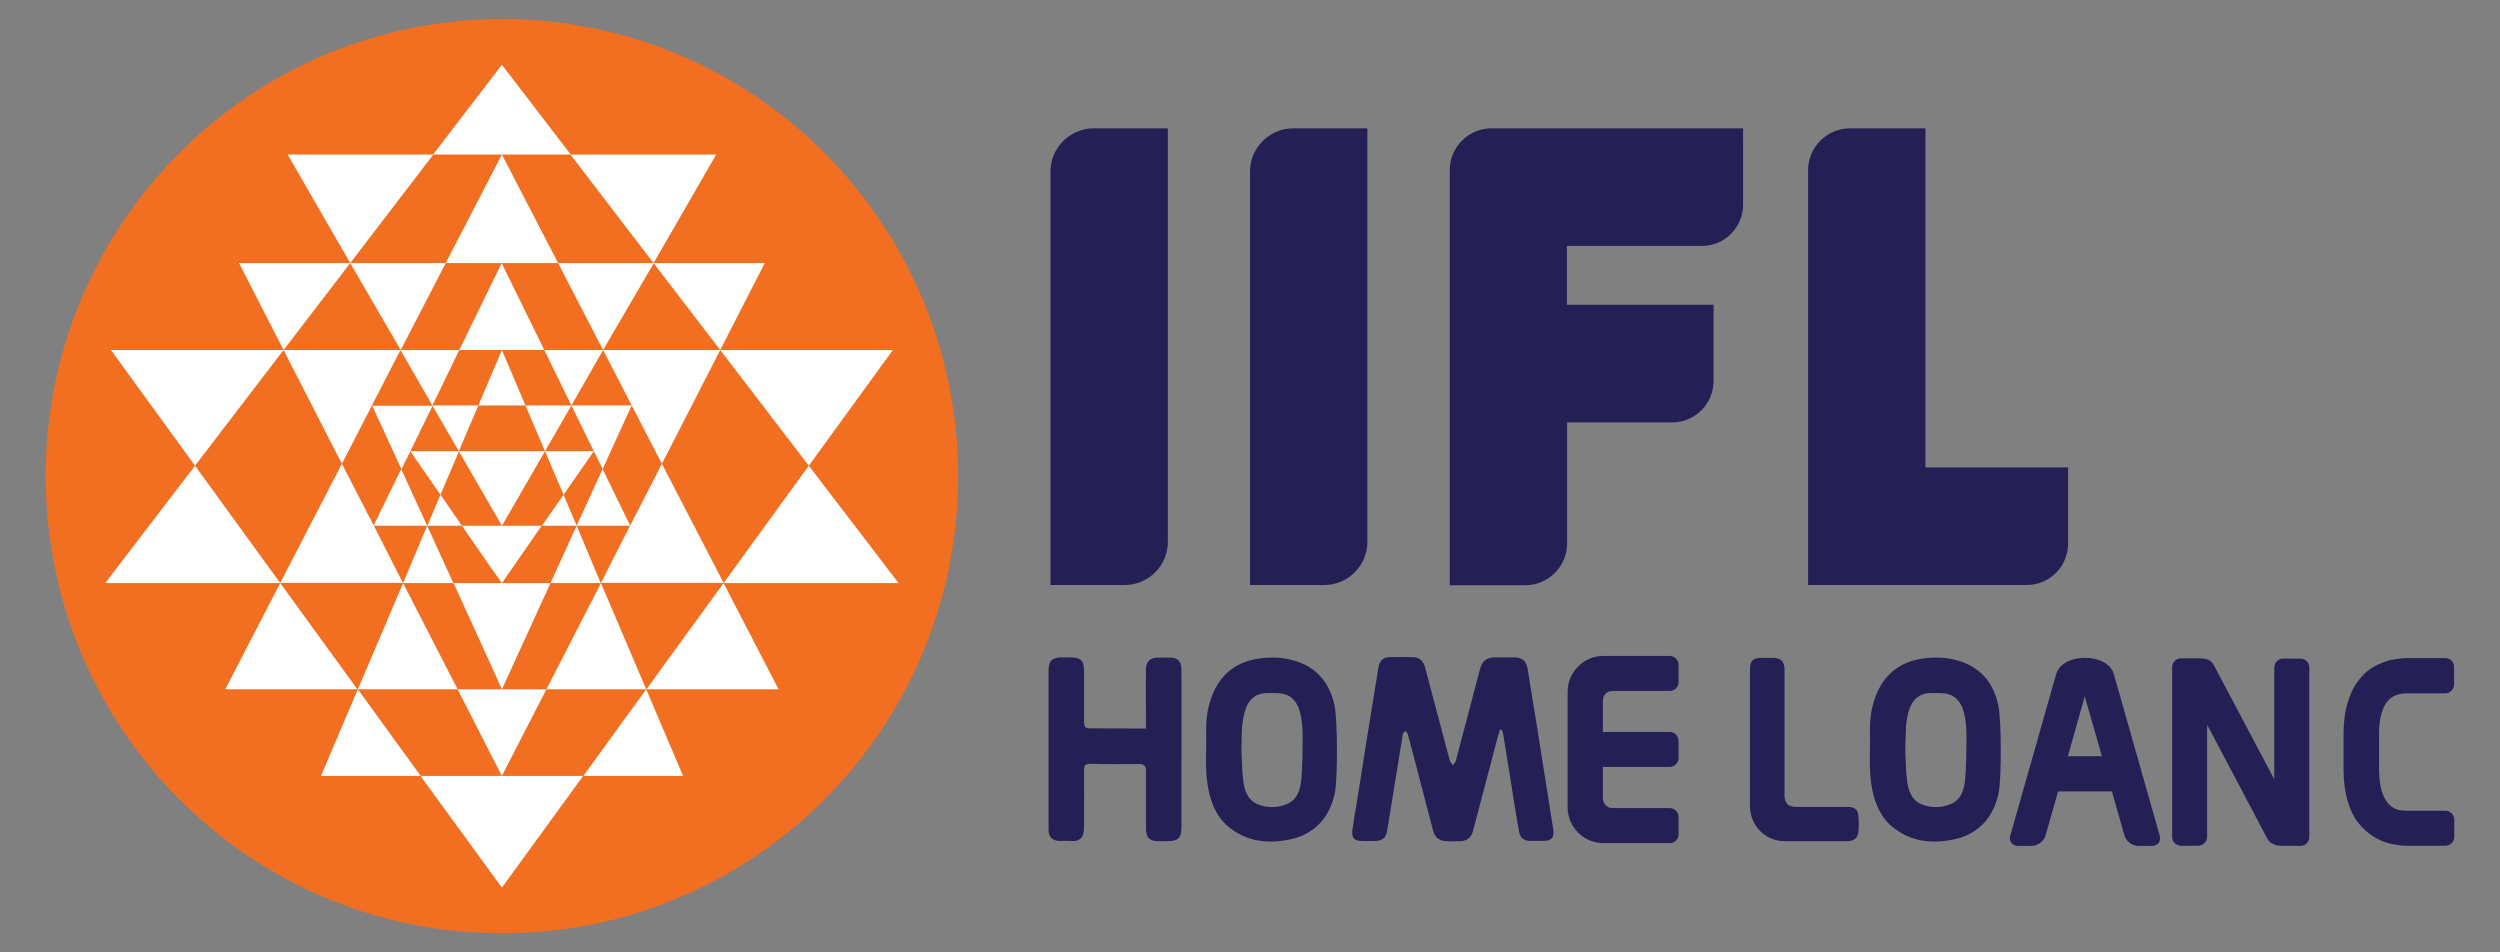 <?xml version="1.0" encoding="utf-8"?>
<!-- Generator: Adobe Illustrator 25.4.1, SVG Export Plug-In . SVG Version: 6.00 Build 0)  -->
<svg version="1.1" id="Layer_1" xmlns="http://www.w3.org/2000/svg" xmlns:xlink="http://www.w3.org/1999/xlink" x="0px" y="0px"
	 viewBox="0 0 1050 400" style="enable-background:new 0 0 1050 400;" xml:space="preserve">
<rect x="0" y="0" width="1050" height="400" fill="#808080" stroke="none"/>
<style type="text/css">
	.st0{fill:#444444;}
	.st1{fill:#252525;}
	.st2{fill:#EEF1F5;}
	.st3{fill:#DDE4EB;}
	.st4{fill-rule:evenodd;clip-rule:evenodd;fill:#DDE4EB;}
	.st5{fill-rule:evenodd;clip-rule:evenodd;fill:#FFFFFF;}
	.st6{fill-rule:evenodd;clip-rule:evenodd;fill:#EEF1F5;}
	.st7{fill-rule:evenodd;clip-rule:evenodd;fill:#252525;}
	.st8{fill-rule:evenodd;clip-rule:evenodd;fill:#444444;}
	.st9{fill-rule:evenodd;clip-rule:evenodd;fill:#F26F21;}
	.st10{fill-rule:evenodd;clip-rule:evenodd;fill:#242056;}
	.st11{fill:#242056;}
</style>
<g>
	<g>
		<path class="st9" d="M210.8,8c105.8,0,191.6,86,191.6,192s-85.8,192-191.6,192S19.2,306,19.2,200S105,8,210.8,8z"/>
		<path class="st5" d="M210.8,372.8l34.1-46.9h-68.3L210.8,372.8z M210.8,325.9l4.8-9.4l13.9-27h-37.3L210.8,325.9z M210.8,147h17.8
			l-10.8-22l-7.1-14.5L192.9,147H210.8z M210.8,110.5h23.6l-23.6-45.6l-23.6,45.6H210.8z M210.8,64.9h28.9l-28.9-37.7l-28.9,37.7
			H210.8z M286.9,325.9h-41.9l26.4-36.4L286.9,325.9z M377.4,244.9h-73.5l35.8-49.3L377.4,244.9z M303.9,244.9l23.1,44.6h-55.5
			L303.9,244.9z M302.5,147H375l-35.3,48.6L302.5,147z M302.5,147l-28-36.5h46.7L302.5,147z M234.4,110.5h40.2L253.3,147
			L234.4,110.5z M274.5,110.5l-34.9-45.6h61.2L274.5,110.5z M210.8,289.5l20.4-44.6h-40.7l15.7,34.4L210.8,289.5z M210.8,220.8
			l2.5-4.3l15.6-27h-36.2L210.8,220.8z M210.8,170.3h9.9l-9.9-23.3l-9.9,23.3H210.8z M229.5,289.5l22.9-44.6l19,44.6H229.5z
			 M252.3,244.9h-21.1l11-24.1L252.3,244.9L252.3,244.9z M236.7,207.8l5.5,13h-14.6L236.7,207.8z M253.1,197l11.6,23.8h-22.5
			L253.1,197z M265.3,170.3L253.1,197l-3.7-7.5l-9.4-19.2H265.3z M278,194.8l25.9,50h-51.5l12.3-24.1L278,194.8z M302.5,147
			L278,194.8L253.3,147H302.5z M240,170.3L228.6,147h24.7L240,170.3z M240,170.3l-11.1,19.2l-8.2-19.2H240z M236.7,207.8l-7.8-18.3
			h20.5L236.7,207.8z M134.8,325.9h41.9l-26.4-36.4L134.8,325.9z M44.2,244.9h73.5l-35.8-49.3L44.2,244.9z M117.7,244.9l-23.1,44.6
			h55.5L117.7,244.9z M119.1,147H46.6l35.3,48.6L119.1,147z M119.1,147l28-36.5h-46.7L119.1,147z M187.2,110.5h-40.1l21.2,36.5
			L187.2,110.5z M147.1,110.5L182,64.9h-61.2L147.1,110.5z M210.8,244.9l-3.7-5.2L194,220.8h33.5L210.8,244.9z M192.2,289.5
			l-22.9-44.6l-19,44.6H192.2z M169.3,244.9h21.1l-11-24.1L169.3,244.9L169.3,244.9z M185,207.8l-5.5,13H194L185,207.8z M168.5,197
			l-11.6,23.8h22.5L168.5,197z M156.3,170.3l12.3,26.8l3.7-7.5l9.4-19.2H156.3z M143.6,194.8l-25.9,50h51.5L157,220.8L143.6,194.8z
			 M119.1,147l24.5,47.8l24.6-47.8H119.1z M181.6,170.3l11.3-23.3h-24.7L181.6,170.3z M181.6,170.3l11.1,19.2l8.2-19.2H181.6z
			 M185,207.8l7.8-18.3h-20.5L185,207.8z"/>
		<path class="st10" d="M808.8,53.9H777c-9.7,0-17.6,7.9-17.6,17.6v174.2c30.6,0,61.2,0,91.9,0c9.5,0,17.3-7.8,17.3-17.4v-32h-59.9
			V53.9z M490.5,53.9h-31.2c-9.9,0-18.1,8.2-18.1,18.1v173.7h31.2c10,0,18.1-8.2,18.1-18.1V53.9z M626.4,53.9h105.7V86
			c0,9.5-7.8,17.3-17.3,17.3h-56.7V128h61.6v32c0,9.6-7.8,17.4-17.3,17.4h-44.2v50.8c0,9.7-7.9,17.6-17.6,17.6h-31.7V71.6
			C608.8,61.9,616.7,53.9,626.4,53.9z M574.3,53.9h-31.2c-9.9,0-18.1,8.2-18.1,18.1v173.7h31.2c10,0,18.1-8.2,18.1-18.1V53.9z"/>
	</g>
	<path class="st11" d="M630,306.4c-0.6,2-1.2,4-1.7,6c-3.2,12.3-6.5,24.6-9.7,36.8c-0.7,2.5-2.5,4-5.1,4.1c-2,0.1-4,0.1-6,0
		c-3-0.1-4.8-1.5-5.6-4.4c-3-11.5-6-23-9-34.5c-0.5-2.1-1.1-4.1-1.7-6.2c-0.1-0.5-0.7-0.8-1-1.2c-0.3,0.4-0.9,0.8-1,1.3
		c-1.8,11.1-3.6,22.2-5.4,33.3c-0.4,2.6-0.8,5.2-1.3,7.8c-0.6,2.6-2,3.7-4.7,3.8c-1.9,0.1-3.8,0-5.8,0c-3.2,0-4.4-1.3-4-4.6
		c0.5-3.9,1.2-7.9,1.9-11.8c1.4-9.1,2.9-18.2,4.3-27.3c1.2-7.6,2.5-15.1,3.7-22.7c0.4-2.3,0.7-4.5,1.1-6.8c0.5-2.5,2-4,4.5-4
		c3.3-0.1,6.7-0.1,10,0c2.6,0.1,4.3,1.6,5,4.2c3.5,13.1,6.9,26.1,10.4,39.2c0.2,0.8,0.9,1.4,1.3,2.1c0.4-0.7,1.1-1.3,1.3-2.1
		c3.4-12.8,6.7-25.6,10.1-38.3c0.9-3.5,2.7-5,6.3-5c2.4,0,4.9,0,7.3,0c4.5,0,6,1.4,6.6,5.9c1.2,8.1,2.6,16.1,3.9,24.2
		c1.7,10.5,3.3,21.1,5,31.6c0.5,3.3,1,6.7,1.6,10c0.7,3.9-0.5,5.4-4.4,5.4c-1.7,0-3.4,0-5.1,0c-2.8-0.1-4.3-1.2-4.8-3.9
		c-1.3-7.1-2.4-14.2-3.5-21.4c-1.1-6.6-2.1-13.2-3.2-19.8c-0.1-0.6-0.4-1.2-0.7-1.8C630.5,306.5,630.3,306.4,630,306.4z"/>
	<path class="st11" d="M481.3,306c0-5.8-0.1-22.4,0-25.1c0.1-3,1.7-4.6,4.7-4.7c1.9,0,3.7,0,5.6,0c2.8,0,4.4,1.5,4.6,4.3
		c0.1,0.8,0,45.3,0,66.8c0,4.8-1.3,6-6.3,6c-1,0-2,0-3,0c-4,0.1-5.6-1.4-5.6-5.4c0-8.1,0-16.1,0-24.2c0-0.2,0-0.4,0-0.5
		c0-1.3-1-2.3-2.3-2.3c-6.8,0-14.8,0.1-21.2-0.1c-2,0-2.5,0.7-2.5,2.6c0.1,7.9,0,15.8,0,23.7c0,4.7-1.5,6.5-6.2,6.1
		c-1.4-0.1-2.8,0-4.2,0c-2.9-0.1-4.5-1.7-4.5-4.6c0-7.5,0-14.9,0-22.4c0-14.8,0-29.6,0-44.4c0-4.3,1.4-5.7,5.7-5.7
		c1.1,0,2.2,0,3.3,0c4.6,0,5.9,1.3,5.9,6c0,7,0.1,14.1,0,21.1c0,2.2,0.7,2.8,2.8,2.7C465.7,305.9,473.4,306,481.3,306z"/>
	<path class="st11" d="M560.6,333.2c-2.2,10.2-8.4,17.2-19,19.4c-8.8,1.8-17.2,1-24.7-4.6c-5.5-4.1-8.1-10-9.4-16.6
		c-1.6-8-0.7-16.2-0.9-24.3c-0.1-5.6,0.7-11,3-16.2c3.7-8.3,10.1-13,19.1-14.3c4.8-0.7,9.6-0.6,14.3,0.7c9.8,2.6,15.5,9.4,17.5,19
		C561.8,302.2,561.9,327.1,560.6,333.2z M521.4,314.8c0.2,4.2,0.2,8.4,0.7,12.6c0.5,4.2,1.7,8.4,5.9,10.3c3.9,1.7,8.3,1.7,12.3,0.1
		c4.8-1.9,5.9-6.5,6.3-10.9c0.5-6.2,0.5-12.4,0.5-18.6c0-2.9-0.3-5.9-1-8.8c-1-4.1-3.2-7.4-7.7-8.2c-2-0.3-4.1-0.2-6.2-0.2
		c-4.4,0-7.4,2.2-8.9,6.3C521.2,303.1,521.6,309,521.4,314.8z"/>
	<path class="st11" d="M839.4,333.2c-2.2,10.2-8.4,17.2-19,19.4c-8.8,1.8-17.2,1-24.7-4.6c-5.5-4.1-8.1-10-9.4-16.6
		c-1.6-8-0.7-16.2-0.9-24.3c-0.1-5.6,0.7-11,3-16.2c3.7-8.3,10.1-13,19.1-14.3c4.8-0.7,9.6-0.6,14.3,0.7c9.8,2.6,15.5,9.4,17.5,19
		C840.6,302.2,840.7,327.1,839.4,333.2z M800.2,314.8c0.2,4.2,0.2,8.4,0.7,12.6c0.5,4.2,1.7,8.4,5.9,10.3c3.9,1.7,8.3,1.7,12.3,0.1
		c4.8-1.9,5.9-6.5,6.3-10.9c0.5-6.2,0.5-12.4,0.5-18.6c0-2.9-0.3-5.9-1-8.8c-1-4.1-3.2-7.4-7.7-8.2c-2-0.3-4.1-0.2-6.2-0.2
		c-4.4,0-7.4,2.2-8.9,6.3C800,303.1,800.5,309,800.2,314.8z"/>
	<path class="st11" d="M735,310.4c0-9.8,0-19.5,0-29.3c0-3.6,1.2-4.8,4.8-4.8c1.6,0,3.3,0,4.9,0c3.2,0,4.8,1.6,4.8,4.8
		c0,8.4,0,16.9,0,25.3c0,9.2,0,18.3,0,27.5c0,3.5,1.5,5,5,5c7.1,0,14.2,0,21.3,0c3.4,0,4.7,1.2,4.8,4.6c0.1,1.7,0.1,3.4,0,5.1
		c-0.1,3.2-1.7,4.7-4.9,4.7c-8.7,0-17.3,0-26,0c-8.3,0-14.7-6.5-14.7-14.8C735,329.2,735,319.8,735,310.4z"/>
	<path class="st11" d="M957.9,355.2c-1.2,0-2.3-0.2-3.2-0.7h0c-1.1-0.5-1.9-1.3-2.5-2.4L927,304.4v47.1c0,2-1.7,3.7-3.7,3.7h-7.3
		c-2,0-3.7-1.7-3.7-3.7v-71.3c0-2,1.7-3.7,3.7-3.7h7.7c1.9,0,3.4,0.3,4.3,0.9c0.5,0.3,0.9,0.7,1.3,1.2c0.3,0.4,0.7,0.9,0.9,1.4
		l0,0.1l25,47.2v-47c0-2,1.7-3.7,3.7-3.7c2.4,0,4.9,0,7.3,0c2,0,3.7,1.7,3.7,3.7v71.3c0,2-1.7,3.7-3.7,3.7
		C963.5,355.2,960.7,355.2,957.9,355.2z"/>
	<path class="st10" d="M863.6,283.1l-19.3,67.9c-0.7,2.4,0.9,4.3,3.4,4.3h5.5c2.5,0,5.2-1.9,5.9-4.3l5.3-18.6H887l5.3,18.6
		c0.7,2.4,3.3,4.3,5.9,4.3h5.5c2.5,0,4.1-1.9,3.4-4.3l-19.3-67.9C885.1,273.9,866.1,274.1,863.6,283.1z M882.8,317.6h-14.3l7.1-25.1
		L882.8,317.6z"/>
	<path class="st10" d="M1027.1,276.4h-14.8c-0.1,0-0.2,0-0.2,0l-0.7,0c-2.4,0-4.8,0.3-7.2,0.8c-2.6,0.6-5,1.6-7.3,2.9
		c-2.5,1.4-4.6,3.4-6.4,5.8c-2.1,2.7-3.5,5.9-4.5,9.3c-1.3,4.2-1.7,8.8-1.7,13.3v14.8c0,4.4,0.5,9,1.7,13.1c1,3.3,2.4,6.6,4.5,9.2
		c1.8,2.3,4,4.3,6.4,5.8c2.3,1.4,4.7,2.4,7.3,3c2.4,0.5,4.8,0.9,7.2,0.8l0.7,0c0.1,0,0.2,0,0.2,0h14.8c2,0,3.7-1.7,3.7-3.7v-7.3
		c0-2-1.7-3.7-3.7-3.7h-14.8c-0.1,0-0.1,0-0.2,0h-0.7c-2.2,0-4.4-0.1-6.3-1.3c-2-1.2-3.3-3.2-4.2-5.4c-1.3-3.2-1.7-7.1-1.7-10.6
		v-14.8c0-2.8,0.2-5.9,1-8.6c1.7-6.2,5.3-8.7,11.2-8.6h15.6c2,0,3.7-1.7,3.7-3.7v-7.3C1030.8,278.1,1029.1,276.4,1027.1,276.4z"/>
	<g>
		<path class="st10" d="M673.4,275.5h27.9c2,0,3.7,1.7,3.7,3.7v7.3c0,2.1-1.7,3.7-3.7,3.7h-24.1c-2.2,0-4,1.8-4,4v13.2h28.1
			c2,0,3.7,1.7,3.7,3.7v7.3c0,2-1.7,3.7-3.7,3.7h-28.1v13.2c0,2.2,1.8,4.1,4,4.1h24.1c2,0,3.7,1.7,3.7,3.7v7.3
			c0,2.1-1.7,3.7-3.7,3.7h-27.9c-8.2,0-15-6.7-15-15v-48.8C658.5,282.2,665.2,275.5,673.4,275.5z"/>
	</g>
</g>
</svg>
